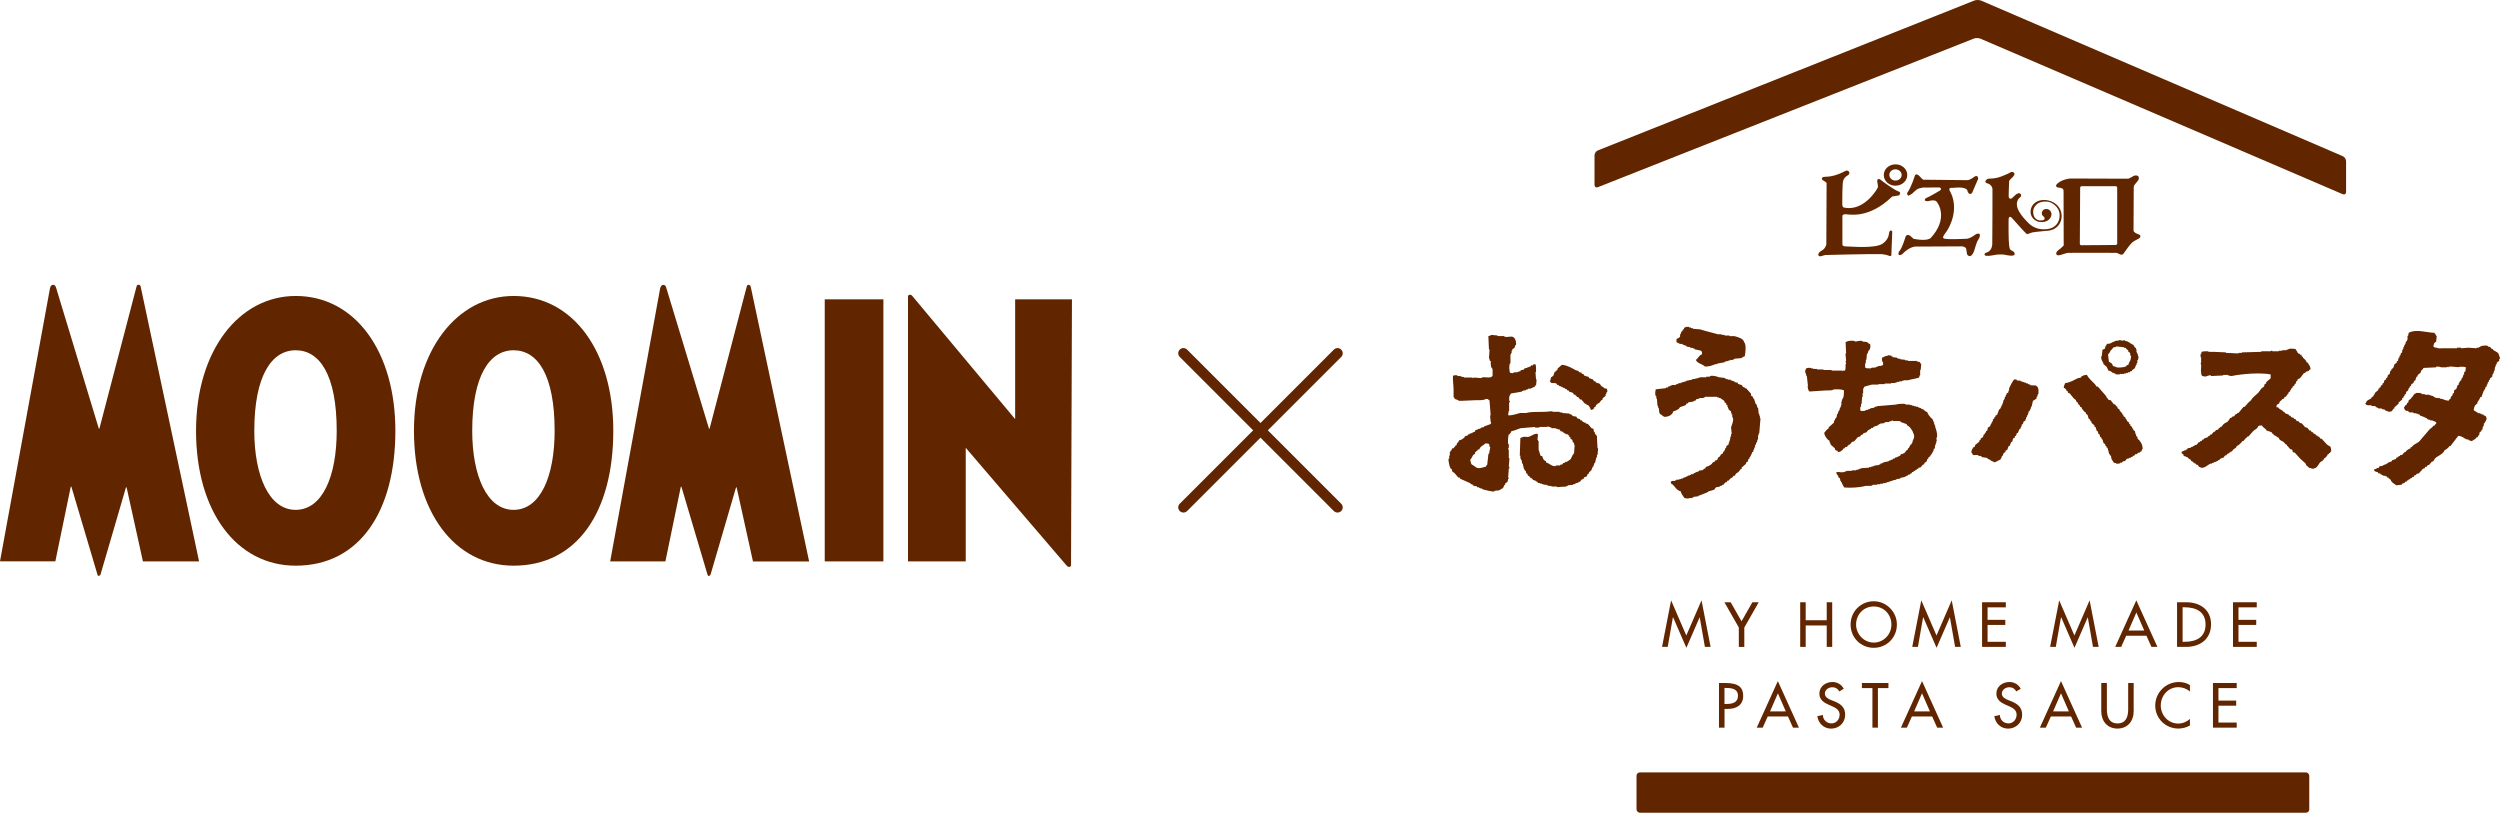 <?xml version="1.0" encoding="UTF-8"?><svg id="_レイヤー_2" xmlns="http://www.w3.org/2000/svg" viewBox="0 0 378 122.88"><defs><style>.cls-1{fill-rule:evenodd;}.cls-1,.cls-2{fill:#612600;}</style></defs><g id="top"><path class="cls-2" d="M178.94,77.5c-.2,0-.4-.08-.56-.23-.31-.31-.31-.8,0-1.11l23.3-23.3c.31-.31.8-.31,1.11,0s.31.8,0,1.11l-23.3,23.3c-.15.15-.35.23-.56.23Z"/><path class="cls-2" d="M202.24,77.5c-.2,0-.4-.08-.56-.23l-23.3-23.3c-.31-.31-.31-.8,0-1.11s.8-.31,1.11,0l23.3,23.3c.31.31.31.8,0,1.11-.15.15-.35.23-.56.23Z"/><path class="cls-2" d="M21.28,43.39c.05.23,8.82,41.49,8.82,41.49h-8.49l-2.47-11.2h-.09l-3.83,13.11c-.05.19-.19.28-.28.28-.14,0-.19-.09-.23-.28l-3.92-13.21h-.09l-2.33,11.29H0s7.42-40.55,7.56-41.3c.09-.33.23-.51.47-.51.28,0,.37.19.47.51l6.44,21.23h.09s5.55-21.23,5.6-21.42c.05-.19.09-.33.33-.33.19,0,.28.14.33.33ZM59.78,65.14c0,12.18-5.41,20.39-15.07,20.39-8.96,0-15.07-8.21-15.07-20.39s6.53-20.39,15.07-20.39c8.96,0,15.07,8.35,15.07,20.39ZM50.91,65.14c0-8.45-2.57-12.18-6.21-12.18s-6.25,3.87-6.25,12.18c0,6.72,2.19,11.95,6.25,11.95s6.21-5.09,6.21-11.95ZM92.73,65.14c0,12.18-5.41,20.39-15.07,20.39-8.96,0-15.07-8.21-15.07-20.39s6.53-20.39,15.07-20.39c8.96,0,15.07,8.35,15.07,20.39ZM83.86,65.14c0-8.45-2.57-12.18-6.21-12.18s-6.25,3.87-6.25,12.18c0,6.72,2.19,11.95,6.25,11.95s6.21-5.09,6.21-11.95ZM113.22,43.06c-.23,0-.28.14-.33.33-.05.19-5.6,21.42-5.6,21.42h-.09l-6.44-21.23c-.09-.33-.19-.51-.47-.51-.23,0-.37.19-.47.51-.14.75-7.56,41.3-7.56,41.3h8.35l2.33-11.29h.09l3.92,13.21c.05.19.09.28.23.28.09,0,.23-.09.28-.28l3.83-13.11h.09l2.47,11.2h8.49s-8.77-41.25-8.82-41.49c-.05-.19-.14-.33-.33-.33ZM124.7,84.88h8.87v-39.62h-8.87v39.62ZM153.49,45.26v18.11l-15.59-18.67s-.14-.14-.33-.14c-.14,0-.28.09-.28.28v40.04h8.73v-17.17l15.31,17.87s.14.14.33.14.28-.14.28-.28l.14-40.18h-8.59Z"/><path class="cls-2" d="M286.65,28.07c.99-.02,1.75-.77,1.73-1.66-.03-.89-.85-1.59-1.83-1.56-.98.02-1.76.77-1.72,1.66.02.9.85,1.6,1.82,1.57M286.57,25.61c.51-.02.94.35.96.82.01.47-.38.85-.9.87-.52.01-.94-.35-.96-.83-.02-.47.38-.86.9-.87Z"/><path class="cls-2" d="M284.54,38.43s.65.07,1.05.23c.39.16.41-.05.39-.31,0-.25.13-3.34.13-3.34,0,0-.14-.3-.37-.08-.23.23.08,1.04-1.04,1.88-1.12.84-5.07.43-5.52.45-.45.01-.61-.14-.61-.26,0-.12,0-4.36,0-4.36,0,0,0-.24.44-.25.45-.01,3.47.82,7.06-2.65,0,0-.13-.03,1.06-.2,0,0,.46-.43-.11-.61-.57-.18-2.4-1.51-2.76-1.81,0,0-.55-.28-.4.48.16.77.05.67.05.77,0,.1-2,3.61-5.02,3.03,0,0-.32.03-.34-.5-.02-.53.02-3.15.12-3.5.09-.37.28-.64.74-.91.47-.27.1-.91-.41-.63-1.31.69-2.24.86-3.12.88-.35.02-.42.13-.41.33,0,.19.64.39.71.62l-.04,9.25s-.09.58-.64.92c0,0-.68.33-.56.72.12.39.76,0,1.04-.02.28,0,6.28-.18,8.55-.13Z"/><path class="cls-2" d="M289.05,29.34c.73-.66.76-.83,1.67-.98l2.51-.02s.47.13.12.45c0,0-1.7,1.02-2.15,1.17,0,0-.57.46.31.46,0,0,.93-.29,1.26.02.33.31,1.84,2.65-.86,5.56,0,0-.5.52-2.58.11,0,0-.31-.28-.44-.4-.12-.11-.42-.32-.73-.04,0,0-.57,1.96-1.05,2.39,0,0-.33.87.53.36,0,0,1.09-1.27,2.29-1.14l6.46-.03s.67-.08.89.33l.14.87s.38.63.81,0c.44-.63.41-1.56,1-2.41,0,0,.51-.99-.45-.65,0,0-.88.71-1.46.71,0,0-3.58.19-3.46-.11,0,0-.31.02.38-.89.69-.91,2.03-3.73.53-6.32,0,0-.22-.48.52-.37,0,0,1.77-.27,2.15.32,0,0,.2.95.73.46l.93-2.16s.02-.65-.55-.33c0,0-.65.54-1.1.54,0,0-6.5-.06-6.63-.07-.13-.01-.49-.44-.63-.58,0,0-.52-.52-.68.02,0,0-.53,1.74-1.15,2.57,0,0-.06.78.67.13Z"/><path class="cls-2" d="M300.33,38.68c.18.03.46,0,.9-.06,0,0,1.2-.3,2.14-.05,0,0,1.26.28,1.25-.16,0-.35-.32-.45-.55-.58-.03-.02-.15-.09-.22-.3-.1-.39-.19-1.46-.15-4.42,0,0,.07-.68.57-.08,0,0,2.01,2.27,2.17,2.35.16.07.48-.15.87-.24.39-.09,2.49-.27,2.49-.27.32-.05.64-.16.93-.34,1.07-.7,1.33-2.16.53-3.25-.74-1.02-2.41-1.38-3.47-.69-.48.31-.79.9-.77,1.49.03.6.4,1.2,1.16,1.44.26.08,1.68.26,1.99-.97,0,0,.03-.21,0-.32-.08-.36-.38-.64-.79-.63-.42.01-.67.32-.66.69,0,.2.16.37.32.49.03.04.45.55-.53.56,0,0-1.15.03-1.09-1.45.03-.57.53-1.04.79-1.18.55-.29,1.38-.3,1.8-.11.54.23,1.46.88,1.41,2.04-.05,1.21-.86,1.74-1.41,1.9-.55.15-2.04.42-3.28-.79-1.24-1.22-1.84-2.21-1.78-2.96.06-.75.52-.93.62-1.1.1-.18-.06-.68-.63-.38,0,0-.41.32-.78.7,0,0-.43.2-.45-.36,0,0,.05-2.11.07-2.26.02-.15.22-.28.5-.57.28-.29.42-.55.2-.73-.29-.24-.66.06-.66.06,0,0-.26.16-1.19.52-.93.36-1.56.32-1.89.34-.33.02-.45.23-.45.23-.27.32.09.45.09.45.82.17.88.87.88.87,0,0,0,7.99-.03,8.38-.02.39-.21,1.07-.88,1.25-.38.1-.39.46-.02.49Z"/><path class="cls-2" d="M311.23,28.36c.5.03.76.17.78.46l.02,8.28s-.18.24-.73.67c0,0-.55.34-.36.71.19.32.86-.05,1.68-.25,0,0,6.9-.02,7.18,0,0,0,.21-.07.64.18.43.25.62-.01.72-.18.1-.18.99-1.39,1.25-1.59.28-.22.86-.52.94-.55.12-.03.57-.45,0-.66-.38-.14-.75-.31-.76-.6l.03-6.47s-.02-.31.18-.48l.52-.65s.32-.68-.37-.71c-.08,0-.25.03-.29.05,0,0-.18.1-.39.22-.18.1-.38.22-.49.23-.24.01-8.75-.03-8.75-.03,0,0-1.47.11-2.13.97,0,0-.14.37.35.4M314.52,28.37c0-.11.11-.22.24-.22h5.13c.12.01.23.11.23.23v8.45c0,.12-.12.21-.25.21l-5.17.04c-.12,0-.23-.1-.23-.21l.05-8.51Z"/><path class="cls-1" d="M375.2,60.05h-.18c-.08.3-.32.57-.45.81v.18c-.06.03-.12.06-.18.09-.22.24-.33.44-.36.9.24.15.48.3.72.45h.27v.09h.18v.09h.27c.03.06.06.12.09.18h.18l.18.18v.18h.09c-.07.33-.22.52-.36.81h-.09v.36h-.09v.18h-.09v.36c-.06.03-.12.06-.18.09v.18c-.09.06-.18.12-.27.18-.03.15-.06.3-.09.45-.06.03-.12.06-.18.09v.18c-.09.03-.18.06-.27.09-.03.06-.06.12-.09.18-.21.14-.38.17-.54.36-.18-.06-.36-.12-.54-.18v-.09h-.27c-.43-.19-.64-.5-1.26-.54-.39.51-.78,1.03-1.17,1.53h-.18v.09c-.23.19-.4.45-.72.54-.17.6-1.04.85-1.45,1.26-.09.15-.18.3-.27.45h-.18c-.15.18-.3.36-.45.54h-.18c-.06.09-.12.18-.18.27h-.18c-.06.09-.12.18-.18.27h-.18c-.21.24-.42.48-.63.72-.12.03-.24.06-.36.09-.03.06-.06.12-.09.18h-.18c-.06.09-.12.18-.18.27h-.18c-.03.06-.06.12-.09.18h-.18c-.03.06-.06.12-.09.18h-.18c-.03.06-.06.12-.09.18h-.18c-.03.06-.06.12-.09.19h-.18c-.03.06-.06.12-.09.18h-.18v.09h-.18c-.03.06-.06.12-.09.18-.27.03-.54.06-.81.09-.21-.15-.42-.3-.63-.45v-.09c-.06-.03-.12-.06-.18-.09v-.18c-.12-.09-.24-.18-.36-.27v-.09h-.18c-.03-.06-.06-.12-.09-.18h-.18v-.09h-.36v-.09h-.18v-.09h-.18c-.03-.06-.06-.12-.09-.18h-.27c-.03-.06-.06-.13-.09-.18-.23-.12-.27.03-.45-.18h-.09v-.27c.11-.04.25-.04.36-.09v-.09h.27c.06-.09.12-.18.18-.27.18-.03.36-.06.54-.09v-.09c.18-.06.36-.12.54-.18v-.1h.18v-.09c.18-.07.36-.12.54-.18.03-.06.06-.12.09-.18.18-.06.36-.12.54-.18.06-.09.12-.18.18-.27h.18c.03-.06.06-.12.09-.18h.18c.03-.06.06-.12.09-.18h.27c.06-.09.12-.18.18-.27h.09c.03-.06.06-.12.09-.18h.18c.03-.06.06-.12.09-.18.16-.15.4-.3.63-.36v-.18h.18c.24-.41.7-.54,1.08-.81.54-.63,1.08-1.26,1.62-1.89.15-.12.3-.24.45-.36.03-.06.06-.12.09-.18h.18c.06-.09.12-.18.18-.27h.09v-.27c-.19-.07-.46-.2-.63-.27h-.27v-.09h-.27v-.09h-.18c-.03-.06-.06-.12-.09-.18h-.18v-.09h-.18v-.09h-.27v-.09c-.12-.03-.24-.06-.36-.09-.03-.06-.06-.12-.09-.18h-.18v-.09h-.27v-.09h-.45v-.09c-.28-.09-.51.03-.72-.09-.03-.06-.06-.12-.09-.18h-.27c-.23-.11-.32-.22-.36-.54.12-.1.17-.25.27-.36.06-.03.12-.06.18-.09v-.18c.06-.03.12-.06.18-.09.03-.12.06-.24.09-.36.09-.06.18-.13.27-.18.09-.12.18-.24.27-.36h.09v-.19h.09c.06-.09.12-.18.18-.27h.18v-.09h.72v.09h.18v.09h.45v.09h.72v.09h.27v.09h.27c.03.06.06.12.09.18h.18v.09c.27.03.54.06.81.09v.09h.27c.34.13.48.24.99.27.06-.09.12-.18.18-.27h.09c.03-.12.06-.24.09-.36.06-.03.12-.06.18-.09.03-.12.06-.24.09-.36.06-.03.12-.06.18-.09v-.36c.12-.09.24-.18.36-.27.06-.18.12-.36.18-.54.06-.03.12-.06.18-.09v-.27h.09c.03-.09.06-.18.09-.27.06-.03.12-.06.18-.09.03-.12.06-.24.09-.36h.09c.06-.18.12-.36.18-.54h.09v-.36c.06-.03.12-.06.18-.09.03-.21.06-.42.09-.63-.22-.09-.56-.1-.9-.09-.24.19-1.19-.12-1.72,0v.09c-.09-.03-.18-.06-.27-.09v.09h-.81c-.14-.04-.54-.17-.81-.09v.09c-.63.03-1.26.06-1.89.09-.09.12-.18.24-.27.36h-.09c-.03.12-.06.24-.09.36-.15.12-.3.24-.45.36v.18c-.06.03-.12.06-.18.09-.06.18-.12.36-.18.54-.06.03-.12.06-.18.09-.03.09-.06.18-.09.27-.12.09-.24.19-.36.27v.18c-.06.03-.12.06-.18.09-.03.09-.06.18-.09.27h-.09c-.03.13-.06.24-.09.36-.09.06-.18.12-.27.18-.03.13-.06.24-.09.36-.06.03-.12.06-.18.09v.18h-.09c-.03.09-.06.18-.09.27-.06.03-.12.06-.18.09v.19c-.18.15-.36.3-.54.45v.18c-.21.18-.42.36-.63.54v.18h-.09c-.12.15-.24.3-.36.45h-.27v.09c-.24-.09-.48-.18-.72-.27v-.09c-.15-.03-.3-.06-.45-.09v-.09h-.54v-.09h-.18v-.09h-.18c-.03-.06-.06-.12-.09-.18h-.54v-.09c-.4-.12-.64.09-.9-.18-.1-.1-.04,0-.09-.18h.09c.12-.48.47-.48.81-.72v-.09c.12-.09.24-.18.36-.27v-.18c.06-.03.12-.06.18-.09v-.18c.18-.16.36-.3.54-.46v-.18c.06-.03.12-.06.18-.09v-.09c.06-.02.12-.06.18-.08v-.18c.09-.06.18-.12.27-.18v-.18c.06-.03.12-.06.18-.09.03-.12.06-.24.09-.36.09-.06.18-.12.27-.18v-.18c.06-.03.12-.06.18-.09.03-.12.06-.24.09-.36.09-.06.18-.12.27-.18.03-.15.06-.3.09-.46.06-.03.12-.06.18-.09v-.18c.09-.06.18-.12.27-.18.06-.18.12-.36.18-.54.12-.09.24-.18.36-.27v-.18c.06-.03.12-.06.18-.09.03-.15.06-.3.09-.45h.09c.03-.12.06-.24.09-.36h.09c.03-.12.06-.24.09-.36.06-.03.12-.06.18-.09v-.36h.09v-.18h.09v-.27h.09c.03-.12.06-.24.09-.36h.09v-.18h.09v-.27c.06-.03.12-.06.18-.09v-.18h.09v-.63h.09c.03-.15.06-.3.09-.45,1.1-.61,2.64-.04,3.88,0,.11.19.2.2.27.45h.09c-.03.3-.06.6-.09.9-.09.06-.18.12-.27.18-.06.18-.12.36-.18.54h.09c.12.18.15.17.45.18.18.15.67.09.99.09.62,0,.89.01,1.62,0h.45v-.09h.63v.09c.36-.03.72-.06,1.08-.09.42.03.84.06,1.26.09v-.09h.36v-.09h.18v-.09c.25-.13.87-.21,1.17-.09v.09c.12.03.24.06.36.09.06.09.12.19.18.27h.18c.03.06.06.13.09.18.43.28.86.31.9.99h.09v.36h-.09v.27c-.12.09-.24.18-.36.27v.18h-.09v.18h-.09v.27h-.09c-.03.21-.06.42-.09.63h-.09v.27h-.09v.18h-.09c-.03.15-.06.3-.09.45-.09.06-.18.12-.27.18-.03.09-.06.18-.09.27h-.09c-.03.12-.06.24-.09.36h-.09c-.03.12-.06.24-.09.36h-.09v.27c-.06.03-.12.06-.18.09-.03.12-.06.24-.09.36h-.09v.18h-.09c-.12.33-.24.66-.36.99Z"/><path class="cls-1" d="M347.11,52.71v.17c.23.15.22.44.42.59h.17c.03.05.06.11.08.17h.17c.03.08.06.17.09.25.06.03.11.05.17.08v.17h.08c.18.21.42.36.5.67.23.06.19.02.25.25.18.16.28.48.33.75-.08.06-.17.11-.25.17v.08c-.17.06-.33.11-.5.17-.03.05-.05.11-.08.17h-.17c-.19.25-.39.5-.58.75-.14.08-.28.17-.42.25v.17c-.06.03-.11.05-.17.08-.03.11-.05.22-.08.34-.05.03-.11.06-.17.08v.17c-.11.08-.22.17-.33.25v.17c-.06.03-.11.05-.17.08-.03.09-.06.17-.09.25h-.08v.17c-.08.06-.17.11-.25.16v.17c-.06.03-.11.06-.17.09v.17h-.08c-.05.08-.11.17-.17.25h-.17v.08c-.12.12-.11.05-.16.25h-.17c-.12.2-.31.27-.42.42-.03.08-.06.17-.08.25-.29.23-.38.04-.42.58h.25c.2.31.37.3.67.5.03.06.06.11.08.17h.17c.06.08.11.17.17.25.17.06.33.11.5.17.03.06.06.11.08.17h.17c.05.08.11.16.17.25.11.02.22.06.33.08.03.06.06.11.09.17h.17c.08.12.17.22.25.34h.25c.05.08.11.17.17.25.11.03.22.06.33.09.17.19.33.39.5.58.11.03.22.06.33.08.11.14.22.28.33.42h.17c.05.08.11.17.17.25h.16c.06.08.11.17.17.25h.17c.06.09.11.17.17.25h.17c.03.06.06.11.08.17h.17c.08.11.16.21.25.33h.17c.25.28.5.56.75.83.46.41.66.1.67,1.08-.14.09-.11.06-.17.25h-.17v.17h-.17c-.07.26-.25.4-.42.58-.06.03-.11.06-.17.09v.16h-.17v.17c-.72.17-.57,1.07-1.42,1.17v.08h-.08v-.08h-.25v-.08h-.25c-.17-.14-.33-.28-.5-.42-.03-.08-.06-.17-.08-.25-.28-.25-.56-.5-.83-.75-.28-.31-.56-.61-.83-.92h-.17l-.16-.17v-.17l-.17-.16h-.17c-.14-.17-.28-.34-.42-.5h-.08v-.17c-.34-.08-.29-.26-.5-.42-.32-.23-.64-.22-.75-.66-.19-.05-.21-.07-.34-.17v-.08h-.17v-.09h-.17c-.06-.08-.11-.17-.17-.25h-.08c-.06-.08-.11-.16-.17-.25-.25-.08-.5-.17-.75-.25-.03-.06-.06-.11-.08-.16-.17-.14-.33-.28-.5-.42-.03-.05-.06-.11-.08-.17h-.42c-.1.1,0,.03-.17.09-.11.43-.48.48-.75.75-.25.28-.5.55-.75.84h-.16c-.03.06-.05.11-.08.17h-.08c-.14.16-.28.33-.42.5h-.17c-.03.05-.05.11-.08.16-.2.19-.46.51-.75.59-.09.34-.25.31-.5.5-.08.11-.17.22-.25.33h-.17c-.03.06-.06.11-.08.17h-.17c-.03.05-.05.11-.08.17h-.17c-.06.08-.11.17-.17.25h-.17c-.08.11-.17.22-.25.33-.17.06-.33.11-.5.17-.03.05-.06.11-.08.16-.08.03-.17.06-.25.09v.08h-.17v.09h-.17v.08h-.25v.09c-.11.02-.22.05-.33.08v.08h-.25c-.31.14-.93.8-1.5.59v-.09h-.17c-.08-.11-.17-.22-.25-.33h-.17c-.03-.06-.06-.11-.08-.17h-.17c-.03-.05-.06-.11-.08-.16h-.17v-.09c-.12-.1-.15-.12-.33-.17v-.17c-.25-.06-.32-.2-.5-.33v-.08h-.25v-.08c-.11-.03-.22-.06-.33-.08-.03-.08-.06-.16-.08-.25-.08-.05-.17-.12-.25-.17v-.17c.1-.05.12-.14.17-.16h.17v-.09h.25v-.08c.08-.03.17-.06.25-.09.03-.05.06-.11.08-.17.17-.03.33-.06.5-.08v-.09c.11-.03.22-.05.33-.08v-.08h.17c.03-.06.05-.11.08-.17h.25c.11-.14.22-.28.34-.42h.17c.03-.05.05-.11.08-.16h.17c.06-.09.11-.17.17-.25h.17c.03-.05.06-.11.08-.16.17-.06.33-.11.5-.16.03-.06.06-.11.08-.17h.17c.06-.09.11-.17.17-.25h.17c.12-.14.22-.28.34-.42h.16c.06-.09.11-.17.17-.25.11-.03.22-.05.33-.08.03-.06.06-.11.08-.17.08-.06.17-.11.25-.16v-.09h.17c.11-.14.22-.27.33-.42.21-.16.48-.24.67-.42.1-.1.27-.45.33-.5h.17c.03-.06.05-.11.08-.17.11-.02.22-.06.33-.08.09-.11.17-.22.25-.33h.17c.03-.05.06-.11.08-.17h.17c.25-.3.5-.61.75-.92h.17c.22-.25.45-.5.67-.75h.09v-.17h.17c.25-.53.78-.85,1.17-1.25.14-.19.28-.39.42-.58.14-.11.28-.22.42-.33.03-.12.06-.22.08-.33.08-.06.17-.11.25-.16v-.17c.22-.19.44-.39.67-.58v-.59c-1.57-.3-4.39-.08-5.92.25-.17-.03-.34-.06-.5-.09v-.08h-.75v.08c-.61.03-1.22.06-1.84.09v-.09c-.28-.08-.66.12-.83.17-.17-.03-.33-.06-.5-.08-.14-.26-.16-.15-.17-.59-.08-.11.03-.72,0-1.08-.03-.11-.05-.22-.08-.33h.08v-.83h-.08v-.5h.08c.03-.12.06-.22.08-.33.22-.09.58-.09.92-.09.16.15.62.08.92.09.61.03,1.22.06,1.83.08v.08c.64.03,1.28.06,1.92.08v-.08h.5v-.08c.97-.03,1.95-.06,2.92-.08v-.09h1.42s.07-.12.25-.08v.08h1v-.08h.5v-.08h.67v-.09h.25v-.08c.41-.14.78-.03,1.17,0Z"/><path class="cls-1" d="M318.01,55.01c.18.16.35.32.53.47.08.19.17.37.25.55.12.03.24.07.36.1,0,.03,0,.06,0,.09.06,0,.12,0,.18,0,0,.03,0,.06,0,.09.18.07.36.14.54.2,0,.03,0,.06,0,.09.21.01.42.02.63.02,0-.03,0-.06,0-.09.21,0,.42,0,.63.02,0-.03,0-.06,0-.09.12,0,.24,0,.36.01,0-.03,0-.06,0-.09.09,0,.18,0,.27,0v-.09c.09,0,.18,0,.27,0,.03-.06.06-.11.1-.17.06,0,.12,0,.18,0,.03-.06.06-.12.1-.18.12-.08.25-.17.37-.26.07-.18.13-.35.2-.53h.09c0-.09,0-.18,0-.27.03,0,.06,0,.09,0,0-.15,0-.3.01-.45.03,0,.06,0,.09,0,.04-.18.07-.36.11-.53-.03,0-.06,0-.09,0-.03-.15-.05-.3-.07-.45h-.09c0-.06,0-.12,0-.18h-.09c0-.15,0-.3.02-.45-.03,0-.06,0-.09,0,0-.06,0-.12,0-.18-.09-.06-.18-.13-.26-.19,0-.06,0-.12,0-.18-.06-.03-.12-.06-.17-.1v-.09c-.06,0-.12,0-.18,0,0-.03,0-.06,0-.09-.06,0-.12,0-.18,0-.03-.06-.05-.12-.08-.18-.06,0-.12,0-.18,0,0-.03,0-.06,0-.09-.06,0-.12,0-.18,0,0-.03,0-.06,0-.09-.15-.03-.3-.07-.45-.1,0-.03,0-.06,0-.09-.17-.05-.27.08-.27.08-.18-.04-.36-.07-.54-.11-.18.16-.49.06-.73.16,0,.03,0,.06,0,.09-.06,0-.12,0-.18,0-.35.16-.44.35-1,.33-.03.09-.07.17-.1.27-.03,0-.06,0-.09,0-.04.15-.07.3-.1.45-.12.06-.25.11-.37.17-.04.33-.08.66-.12,1-.03,0-.06,0-.09,0-.01.53.16.68.33,1.01,0,.06,0,.12,0,.18ZM319.17,52.89s.06,0,.09,0c.1-.12.19-.24.28-.35.21-.11.25.06.46-.16.39.04.78.09,1.17.13,0,.03,0,.06,0,.09.09,0,.18,0,.27,0,0,.03,0,.06,0,.1.12.09.23.18.35.28,0,.06,0,.12,0,.18.09.06.18.12.27.19.02.15.05.3.07.46.03,0,.06,0,.09,0-.02.38-.07.63-.21.89-.03,0-.06,0-.09,0,0,.09,0,.18,0,.27h-.09c0,.06,0,.12,0,.18-.09.03-.18.06-.27.08-.03.06-.06.12-.1.18-.21.11-1.39.29-1.63.03-.49-.08-.32-.17-.52-.47-.15-.09-.29-.19-.44-.28-.05-.36-.1-.72-.14-1.09.24-.18.29-.46.48-.7Z"/><path class="cls-1" d="M323.49,66.57c-.09-.07-.18-.13-.26-.19-.03-.12-.05-.24-.08-.36-.06-.03-.12-.07-.18-.1,0-.09,0-.18.01-.27-.03,0-.06,0-.09,0-.02-.15-.05-.3-.08-.45-.09-.07-.18-.12-.26-.19,0-.06,0-.12,0-.18-.06-.04-.12-.07-.18-.1,0-.06,0-.12,0-.18-.09-.06-.18-.12-.26-.19,0-.06,0-.12,0-.18-.06-.03-.12-.06-.18-.09,0-.06,0-.13,0-.18-.12-.1-.23-.19-.35-.28,0-.06,0-.12,0-.18-.06-.03-.12-.06-.18-.09,0-.06,0-.12,0-.18-.12-.09-.24-.18-.35-.28,0-.06,0-.12,0-.18-.06-.03-.12-.06-.18-.1,0-.06,0-.12,0-.18-.06-.03-.12-.06-.18-.1,0-.03,0-.06,0-.09-.06-.03-.12-.07-.18-.1,0-.06,0-.12,0-.18-.12-.1-.23-.19-.35-.28,0-.06,0-.12,0-.18-.06-.03-.12-.07-.18-.1-.06-.09-.12-.18-.17-.27-.06,0-.12,0-.18,0-.17-.22-.35-.43-.52-.65-.09,0-.18,0-.27,0-.09-.13-.17-.25-.26-.37-.03,0-.06,0-.09,0,0-.06,0-.12,0-.18-.44-.49-.87-.99-1.3-1.49-.06,0-.12,0-.18,0-.09-.12-.18-.25-.26-.37-.42-.44-.92-.83-1.21-1.4-.39.02-.56.09-.82.24-.03.06-.06.11-.1.18-.15.03-.3.05-.45.08-.6.29-1.12.64-1.92.75-.08.28-.19.3-.21.71.22.07.15.05.27.19.03,0,.06,0,.09,0,0,.06,0,.12,0,.18.09.06.18.13.27.19,0,.06,0,.12,0,.18.09.04.18.06.27.1.2.25.41.5.61.75.11.09.23.19.35.28,0,.06,0,.12,0,.18.06.03.12.06.18.1.17.27.15.38.43.56,0,.06,0,.12,0,.18.06,0,.12,0,.18.01.08.31.32.52.51.74.06.03.12.06.18.09,0,.06,0,.12,0,.18.09.06.18.13.26.19.05.18.11.37.16.55.09.06.18.12.26.19,0,.06,0,.12,0,.18.06.03.12.06.18.1,0,.06,0,.12,0,.18.15.12.29.25.44.38,0,.06,0,.12,0,.18.06.03.12.06.18.09.05.18.11.37.16.55.06.03.12.07.18.1.03.12.05.24.08.36.06.04.12.06.18.1.03.12.05.24.08.36.06.03.12.07.18.1.02.09.05.19.08.27.03,0,.06,0,.09,0,.05.18.11.36.16.55.09.06.18.13.26.19,0,.06,0,.12,0,.18.06.03.12.07.18.1,0,.06,0,.12,0,.18.06.03.12.07.18.1.08.3.16.6.24.91.03,0,.06,0,.09,0,0,.06,0,.12,0,.18.06.03.12.06.18.1.03.15.05.3.07.45.07.18.26.37.34.56.03,0,.06,0,.09,0,0,.03,0,.06,0,.09.09,0,.18,0,.27,0,0,.03,0,.07,0,.09.27,0,.44.01.63-.07,0-.03,0-.06,0-.09.09,0,.18,0,.27.01.03-.06.06-.12.1-.18.12-.02.24-.05.36-.08.1-.11.19-.24.28-.35.09,0,.18,0,.27,0,0-.03,0-.06,0-.09.12-.02.24-.05.36-.08,0-.03,0-.06,0-.09.06,0,.12,0,.18.01.03-.06.06-.12.1-.18.06,0,.12,0,.18,0,.06-.08.13-.18.19-.26.09,0,.18,0,.27,0,.03-.06.07-.12.09-.18.12-.03.25-.05.37-.08,0-.03,0-.06,0-.09.06-.03.12-.06.18-.08.11-.14,0-.21.19-.35,0-.59-.21-.96-.5-1.28Z"/><path class="cls-1" d="M307.7,58.28c-.24-.01-.48-.02-.72-.03,0-.03,0-.06,0-.09-.12-.04-.24-.07-.36-.1,0-.03,0-.06,0-.09-.09,0-.18,0-.27-.01,0-.03,0-.06,0-.09-.09,0-.18,0-.27-.01,0-.03,0-.06,0-.09-.09,0-.18,0-.27,0,0-.03,0-.06,0-.09-.09,0-.18,0-.27-.01v-.09c-.21-.08-.47.02-.63-.11,0-.03,0-.06,0-.09-.12,0-.24,0-.36-.01-.14.06-.68,1.11-.77,1.32,0,.12,0,.24-.01.36-.03,0-.06,0-.09,0,0,.09,0,.18-.01.27-.09.06-.18.12-.27.17,0,.06,0,.12,0,.18h-.09c-.03.11-.07.23-.1.35-.03,0-.06,0-.09,0,0,.09,0,.18,0,.27-.03,0-.06,0-.09,0,0,.06,0,.12,0,.18-.03,0-.06,0-.09,0-.04.18-.07.36-.11.54-.03,0-.06,0-.09,0,0,.09,0,.18-.01.27-.03,0-.06,0-.09,0-.04.12-.07.24-.1.36-.03,0-.06,0-.09,0,0,.06,0,.12,0,.18-.06.03-.12.05-.18.08-.1.27-.2.53-.3.8-.09.06-.19.11-.28.17,0,.06,0,.12,0,.18-.06.03-.12.05-.18.08,0,.06,0,.12,0,.18-.06.03-.12.06-.18.09,0,.09,0,.18-.01.27-.03,0-.06,0-.09,0,0,.06,0,.12,0,.18-.03,0-.06,0-.09,0,0,.06,0,.12,0,.18-.03,0-.06,0-.09,0-.09.16-.07.32-.2.45-.09.06-.18.11-.28.17-.03.15-.07.3-.1.45-.06.02-.12.05-.18.08,0,.06,0,.12,0,.18-.06.03-.12.06-.18.09,0,.06,0,.12,0,.18-.06.03-.12.06-.18.08-.03.12-.07.24-.1.36-.12.09-.24.17-.37.26,0,.06,0,.12,0,.18-.06.03-.12.06-.18.08,0,.06,0,.12,0,.18-.22.18-.43.35-.65.52,0,.06,0,.12,0,.18-.12.09-.25.17-.37.26,0,.06,0,.12,0,.18h-.09c0,.06,0,.12,0,.18-.03,0-.06,0-.09,0,0,.12,0,.24-.01.36.03,0,.06,0,.09,0,.15.64.44.2.98.39,0,.03,0,.06,0,.09.12,0,.24,0,.36.01,0,.03,0,.06,0,.09.06,0,.12,0,.18,0,0,.03,0,.06,0,.09.27.04.54.08.81.12.03.06.06.12.08.19.06,0,.12,0,.18,0,.25.15.34.33.71.38,0,.03,0,.06,0,.09.18.08.79-.37,1.01-.41.03-.09.07-.18.1-.27.03,0,.06,0,.09,0,0-.09,0-.18,0-.27.06-.03.12-.06.18-.08.03-.12.07-.24.1-.36.09-.05.18-.11.28-.17,0-.06,0-.12,0-.18.09-.05.19-.11.28-.16.06-.18.13-.36.2-.54.06-.02.12-.05.18-.08.07-.17.14-.35.2-.53.06-.03.13-.06.18-.09.03-.15.07-.3.11-.45.09-.06.18-.11.28-.17,0-.06,0-.12,0-.18.06-.03.12-.06.18-.09.03-.12.07-.24.1-.35.07-.03.13-.06.19-.09.07-.18.13-.35.2-.53.06-.03.12-.05.18-.08,0-.06,0-.12,0-.18.03,0,.06,0,.09,0,0-.06,0-.12,0-.18.03,0,.06,0,.09,0,0-.09,0-.18,0-.27.06-.03.12-.06.18-.08.03-.12.07-.24.1-.36.09-.06.18-.11.28-.17,0-.06,0-.12,0-.18.03,0,.06,0,.09,0,0-.09,0-.18,0-.27.03,0,.06,0,.09,0,.03-.12.07-.24.1-.36.03,0,.06,0,.09,0,0-.09,0-.18.01-.27.03,0,.06,0,.09,0,0-.09,0-.18,0-.27.06-.03.13-.06.19-.09,0-.06,0-.12,0-.18.03,0,.06,0,.09,0,0-.06,0-.12,0-.18h.09c0-.09,0-.18,0-.27.03,0,.06,0,.09,0,.07-.3.14-.6.21-.9.18-.12.37-.23.55-.35,0-.09,0-.18,0-.27.03,0,.06,0,.09,0,.12-.26-.03-.24.19-.45.04-.73.02-1.08-.5-1.28Z"/><path class="cls-1" d="M282.76,52.03c.09.49.05.59-.16.98h-.08c-.05.16-.11.32-.16.49h-.08c-.03.3-.05.6-.08.9h-.08v.33c-.14.43-.16.41-.08.89.2.08.51.09.81.08.24-.21.48-.05.81-.16v-.08h.24v-.08c.27-.09.7,0,.82-.24v-.33c-.18-.15-.17-.39-.16-.73.08-.03.16-.05.24-.08.17-.17.46-.17.73-.25v-.07h.08v.07h.33c.03.06.06.11.08.16h.16v.09c.22.02.43.05.65.08v.08h.16v.08h.33v.08c.24.03.49.05.73.08v.08h.41v.09h1.38v.08c.14.03.27.05.41.08.06.11.15.25.24.32-.03.3-.06.59-.08.89h-.08v.82h-.08c-.06.14-.03.21-.08.33-.52.18-1.19.25-1.71.41h-.65v.08h-.24v.08h-.41v.08h-.33v.08h-.24v.09h-.65v.08h-.98v.09h-.89s0,.06-.16.08h-.9c-.33.1-.83.2-1.14.33-.03.08-.06.16-.08.24h-.08v.73h-.08v.57h-.08c-.02.35-.05.7-.08,1.06h-.08v.4h-.08c-.1.31-.02.44,0,.65h.65v-.08h.16v-.08h.32v-.08c.11-.03.22-.06.33-.08v-.08c.19-.03.38-.05.57-.08v-.08h.16v-.08h.24v-.08c.95-.08,1.9-.16,2.85-.24.29-.08,1.13-.2,1.54-.08v.08h.65v.08h.33v.08h.24v.08h.33v.08h.33v.08c.16.05.32.11.49.16v.08c.11.03.22.05.33.08.03.05.05.11.08.16h.16v.08c.12.1.14.11.32.16.07.27.4.71.57.89.08.06.16.11.24.16v.17h.08c.03.11.05.22.08.32h.08v.32h.08v.16h.08v.24c.13.33.39,1.05.25,1.63h-.08c.03.17.05.33.08.49h-.08v.32h-.08v.24h-.08c-.03.19-.05.38-.08.57-.06.02-.11.05-.16.08v.25h-.08v.16h-.08v.17h-.08c-.03.08-.05.16-.08.24-.06.03-.11.05-.16.08v.16c-.11.08-.22.16-.33.24v.16c-.05.03-.11.05-.16.08-.03.11-.06.21-.08.32-.11.08-.22.16-.33.24-.03.08-.05.16-.08.25h-.16c-.11.14-.21.27-.33.41-.11.03-.22.05-.32.08-.03.05-.05.11-.08.16h-.16c-.03.06-.05.11-.08.16h-.16c-.03.06-.06.11-.08.16h-.17c-.02.06-.05.11-.08.16h-.16c-.05.08-.11.17-.16.25h-.16c-.03.05-.05.1-.08.16h-.24c-.03.06-.05.11-.08.16h-.17v.08h-.16v.08c-.24.06-.49.11-.73.16v.08h-.16v.08h-.41v.08h-.16v.08h-.33v.08h-.24v.08h-.24v.08h-.24v.08h-.24v.08h-.24v.08h-.4v.09h-.41v.08h-.49v.08h-.65v.08h-.16v.08h-.89c-.96.27-2.37.33-3.26.24-.09-.2-.23-.4-.32-.57v-.16c-.06-.03-.11-.05-.16-.08v-.16h-.08c-.03-.14-.06-.27-.08-.41-.08-.05-.16-.11-.24-.16v-.16c-.12-.2-.26-.28-.33-.57.13-.05.19-.07.41-.08.09.08.69.07.9,0v-.08h.24v-.08h.81v-.08h.65v-.08h.32v-.08h.17v-.08h.24v-.08c.41-.02.81-.05,1.22-.08v-.08h.33v-.08h.24v-.08h.24v-.08c.24-.03.49-.05.73-.09v-.08h.16c.03-.05.05-.11.08-.16h.24v-.08h.16v-.08c.27-.06.54-.11.81-.16v-.08c.11-.03.21-.05.33-.08v-.08h.24c.03-.06.05-.11.08-.17h.24c.03-.05.05-.11.08-.16h.24v-.08c.11-.03.22-.05.32-.08v-.08h.16c.05-.08.11-.16.16-.25.16-.05.32-.11.49-.16.13-.17.27-.33.41-.49.05-.03.11-.06.16-.08v-.16c.05-.03.11-.06.16-.09.03-.09.05-.16.08-.24h.08v-.17c.08-.05.16-.11.25-.16v-.16h.08c.03-.13.06-.27.08-.41h.08v-.24h.08c.09-.27.04-.68-.08-.81-.08-.41-.6-1.13-.98-1.22v-.16c-.3-.11-.6-.21-.9-.32v-.08h-.16v-.08h-1.06v-.08h-.16v.08c-.14.03-.27.05-.41.08v.08h-.57v.08h-.16v.08c-.22.03-.44.05-.65.08v.08h-.16c-.03.06-.06.11-.08.16h-.16v.08c-.14.03-.27.05-.41.08v.08h-.16c-.03.05-.05.11-.08.17h-.25c-.03.05-.05.11-.08.16h-.16c-.03.05-.05.11-.08.16h-.16c-.08.11-.16.22-.24.33-.16.06-.33.11-.49.17-.03.05-.05.11-.08.16-.08.03-.16.05-.25.08-.05.08-.11.16-.16.24-.11.03-.22.06-.33.08-.19.21-.38.44-.57.65-.11.02-.22.06-.32.08-.11.13-.22.27-.33.41h-.16c-.03.06-.05.11-.08.16h-.08c-.03.05-.06.11-.08.17-.11.02-.21.05-.32.07-.03.06-.05.11-.08.17h-.16c-.03.05-.05.11-.08.16-.21.2-.35.36-.73.4-.06-.08-.11-.16-.16-.24h-.16l-.16-.16v-.16c-.22-.2-.44-.38-.65-.57v-.16h-.08v-.16h-.08v-.25c-.08-.05-.16-.11-.24-.16-.23-.24-.54-.62-.57-1.06.14-.17.27-.33.41-.49.08-.06.16-.11.25-.16v-.16c.27-.24.54-.49.81-.73v-.24h.08v-.16h.08v-.17c.06-.03.11-.05.16-.08v-.16h.08c.03-.16.05-.32.08-.49h.08c.05-.16.11-.33.16-.49h.08v-.16h.08v-.24h.08v-.16h.08v-.24h.08v-.57h.08v-.32h.08v-.16h.08c.14-.34.16-.76.16-1.22-.39-.21-.93-.17-1.55-.16-.22.2-.79.16-1.22.16-.81.05-1.63.11-2.44.16-.05-.09-.14-.13-.16-.16v-.16h-.08v-.33h-.08c.03-.08.05-.16.08-.24-.05-.49-.11-.98-.17-1.46h-.08v-.24h-.08v-.25h-.08c-.07-.24.08-.56.16-.65.13-.12.48-.09.73-.08v.08h.32v.08h.57v.08h.98v.08h1.22v.09h1.63v.08h.08v-.08h.33c.09-.24.08-.63.08-.98h.08c-.03-.17-.05-.32-.08-.49h.08c-.03-.3-.05-.6-.08-.89v-.25h.08c-.03-.57-.05-1.14-.08-1.71.08-.02.16-.05.24-.08.13-.12.87-.15,1.14-.08v.08c.21.05.78-.19,1.14-.08v.08c.25.03.49.06.73.08v.08h.16v.08c.13.1.14.11.33.16Z"/><path class="cls-1" d="M257.34,53.56v-.37c-.1-.05-.16-.17-.18-.18-.31-.06-.62-.12-.92-.19v-.09h-.18v-.09c-.18-.03-.37-.06-.55-.09v-.09h-.37v-.09h-.19v-.09c-.18-.06-.37-.13-.55-.19v-.09h-.46v-.09h-.19v-.09h-.18c-.12-.09-.09-.33-.09-.55.14-.07.49-.25.55-.37v-.37h.09c.03-.12.06-.24.09-.37.06-.03.12-.06.19-.09v-.19c.06-.03.12-.06.18-.09.03-.09.06-.18.09-.27h.18v-.1h.55v.1h.28v.09h.28v.1c.37.02.74.06,1.11.09.83.28,1.82.48,2.68.74h.55v.09h.46v.1h.74v.09h.74c.59.18,1.32.31,1.48.92.35.35.19,1.63.09,2.13-.09.03-.18.06-.28.09v.09h-.18v.09c-.37.03-.74.06-1.11.1v.09h-.19v.09h-.46v.09h-.28v.09h-.37v.09h-.18v.09c-.37.06-.74.13-1.11.19v.09h-.28c-.5.2-.85.35-1.57.37-.34-.38-1.24-.5-1.38-1.02.38-.23.43-.69.92-.83Z"/><path class="cls-1" d="M262.32,71.93h-.19c-.19.32-.28.27-.55.46-.06.09-.12.19-.19.28h-.18c-.06.09-.12.18-.18.27h-.18c-.09.13-.18.25-.28.37h-.18v.1c-.12.03-.25.06-.37.09v.09c-.19.03-.37.07-.56.09-.09.13-.18.25-.28.37-.31.09-.62.18-.92.27v.09h-.18v.09c-.12.03-.25.06-.37.09v.09h-.27v.09h-.19v.09h-.27v.09h-.18v.09c-.25.03-.49.06-.74.09v.09h-.18v.09h-.37c-.39.12-.44.06-.83,0-.19-.34-.46-.57-.56-1.02-.73-.15-.87-.9-1.48-1.2v-.28c.16-.03.18-.09.18-.09h.46v-.09h.18v-.1h.46v-.09h.28v-.09h.28v-.09c.18-.06.37-.12.55-.18v-.09h.18v-.09h.28v-.1h.18v-.09h.28v-.09h.18v-.09h.19v-.09c.18-.07.37-.12.55-.18v-.1c.21-.03.43-.06.65-.09v-.09c.15-.11.16-.13.37-.18v-.19c.34-.07.7-.26.92-.46.06-.1.12-.18.19-.27h.18c.06-.09.12-.18.18-.28h.18l.19-.19v-.19c.09-.06.18-.12.28-.18.22-.24.06-.34.46-.46.06-.2.08-.23.18-.37h.09v-.19h.09v-.18l.18-.19v-.18c.12-.09.25-.19.37-.28v-.28h.09v-.27h.09c.03-.22.06-.43.09-.65h.09v-.37h.09c-.03-.34-.06-.68-.09-1.01.08-.33.43-.94.27-1.48h-.09v-.46h-.09v-.18h-.09v-.28c-.12-.09-.25-.18-.37-.28v-.18h-.09v-.19h-.09v-.28c-.06-.03-.12-.06-.18-.09v-.19c-.09-.06-.18-.12-.27-.18v-.18c-.22-.16-.43-.31-.65-.46h-.18v-.09h-.28v-.09h-1.85v.09h-.18v.09h-.65v.09c-.15.03-.31.06-.46.09-.03.07-.06.12-.09.19h-.18v.09h-.18v.09c-.25.03-.49.06-.74.09-.03.06-.06.13-.09.18h-.18c-.06.09-.12.19-.18.28-.28.09-.55.19-.83.28-.06.09-.12.19-.19.27-.21.15-.55.31-.83.37-.12.51-.68.85-1.38.83-.21-.15-.43-.31-.64-.46-.2-.29-.07-.57-.19-.92h-.09v-.28h-.09c-.03-.37-.06-.74-.09-1.11h-.09v-.37h-.09c-.13-.38-.06-.67,0-1.02.52-.06,1.05-.12,1.57-.18v-.1h.28c.03-.06.06-.12.09-.18h.27v-.1h.19v-.09h.64v-.09c.12-.03.25-.06.37-.09v-.1h.37v-.09h.28v-.09h.28v-.09h.28v-.09c.31-.06.62-.12.92-.18v-.09h.46v-.09h.37v-.09h.28v-.09h1.01v-.09h.56v-.09c.5-.14,1.08.09,1.38.19.28.03.55.06.83.09v.09h.18v.09h.28v.09h.46v.09c.18.06.37.12.56.18v.09c.15.03.31.06.46.09.03.06.06.12.09.19.18.06.37.12.56.18.06.09.12.19.18.28.09.03.19.06.28.09v.1h.19c.25.27.49.55.74.83v.28c.09.06.18.12.27.18.03.09.06.18.09.28h.09c.09.28.18.55.27.83h.09c.06.18.12.37.18.56h.09c.03.31.06.61.09.92h.09v.28h.09v.36h.09c-.06.77-.13,1.54-.19,2.31h-.09v.28h-.09v.64h-.09c-.03.15-.06.31-.09.46h-.09c-.03.12-.06.25-.09.37h-.09v.37h-.09c-.03.13-.06.25-.09.37h-.09v.28c-.06.03-.13.06-.19.09v.19h-.09v.18h-.09v.19l-.19.18v.18c-.06.03-.12.06-.18.1-.03.12-.06.25-.09.37-.09.06-.18.12-.28.18v.18c-.22.18-.43.37-.64.55v.18c-.06.03-.12.06-.18.09-.09.12-.19.25-.28.37-.23.22-.45.19-.55.56Z"/><path class="cls-1" d="M241.56,66.21h-.09v-.28h-.09v-.18c-.06-.03-.12-.06-.19-.09-.03-.13-.06-.25-.09-.37h-.09c-.03-.15-.06-.31-.09-.46-.09-.03-.19-.06-.28-.09-.19-.21-.37-.43-.56-.65h-.18l-.19-.18h-.18v-.09h-.18c-.06-.09-.12-.18-.19-.27h-.19c-.03-.07-.06-.12-.09-.19-.12-.03-.24-.06-.37-.09-.06-.1-.12-.19-.18-.28-.19-.03-.37-.06-.56-.09-.03-.06-.06-.13-.09-.19h-.18v-.09h-.19v-.09c-.37-.03-.74-.06-1.11-.09v-.09h-.37v-.09h-1.11v-.09c-.34.03-.68.06-1.01.09-1.07.05-2.12-.05-2.95.18h-.92c-.52.15-1.11.35-1.75.37-.03-.09-.06-.19-.09-.28h.09v-.37h.09v-1.29s.13-.03.1-.18v-.09h-.1c0-.76.02-.67.28-1.11.55-.1,1.1-.19,1.66-.28v-.09h.19v-.09h.37v-.09c.12-.03.25-.06.37-.09v-.09h.37c.21-.07.38-.23.65-.28v-.19h.18c.03-.31.06-.62.09-.92h-.09c-.03-.37-.06-.73-.09-1.11h.09c0-.42.02-.91-.09-1.2-.21.02-.24.01-.37.09v.09h-.28c-.03.06-.06.12-.09.18h-.18v.09h-.28v.09c-.16.03-.31.06-.46.1-.03.06-.06.12-.09.18-.15.03-.31.06-.46.09-.03.06-.06.12-.09.18h-.28v.09c-.38.13-.56-.07-.83.18-.24,0-.31-.03-.46-.09-.07-.42-.15-.93,0-1.38h.09v-1.38h.09v-.18h.09v-.37h.09v-.19c.12-.09.25-.18.37-.28.03-.12.06-.24.09-.36h.09c.12-.32-.07-.9-.18-1.02-.36-.54-.92-.09-1.57-.27v-.09h-1.02v-.09c-.34-.03-.68-.07-1.02-.09v.09c-.12.03-.25.06-.37.09.03.68.06,1.35.09,2.03h.09c-.03.46-.06.92-.09,1.38h.09v.28c.06.03.12.06.18.09v.37c.02.42.05.63.28.83v1.01c-.25.5-1.08.12-1.66.28v.09c-.4-.03-.8-.06-1.2-.09-.02,0-.03.12-.18.09v-.09h-1.29v-.09h-.37v-.09c-.34-.1-.51.05-.74-.18-.26,0-.39.03-.55.09-.06.55.09,1.39.09,2.13v1.1s.12.02.18.28c.18.06.37.12.55.19v.09h.55c.68-.03,1.35-.06,2.03-.09.49,0,1.33.03,1.57-.19.39.02.28-.02.46.19h.09c.06.77.12,1.53.18,2.31h-.09c.03.34.06.67.09,1.01h.09c-.03.09-.06.19-.09.28-.34.12-.68.25-1.01.37v.09c-.15.03-.31.06-.46.1v.09h-.18v.09h-.28v.09c-.12.03-.24.06-.37.09-.12.41-.15.21-.46.37v.09h-.28v.09h-.18v.1h-.19c-.03.06-.06.12-.09.18-.12.03-.25.06-.37.09-.03.06-.06.13-.09.18-.22.21-.48.4-.83.46-.06.21-.08.23-.19.37h-.09c-.03.12-.06.25-.1.37h-.09c-.12.15-.24.31-.37.46h-.19c-.06.2-.08.22-.18.37h-.09v.18h-.09v.55h-.09v.46h-.09c-.09.3.18,1.32.28,1.47.06.03.12.06.18.09.03.12.06.25.09.37.12.09.25.18.37.28.18.22.37.43.55.65h.19c.03.06.06.13.09.18.5.21.99.43,1.48.65l.18.18h.18c.03.07.06.13.09.19h.18v.09h.37c.03.06.06.12.09.18h.27v.09h.19v.09h.28v.09c.21.09,1.6.43,1.84.37v-.09c.47-.13.74.05,1.01-.28.41-.11.37-.32.55-.65h.09v-.18c.13-.09.25-.18.37-.28.03-.16.06-.31.09-.46h.09c.03-.15-.09-.17-.09-.18.03-.46.06-.92.09-1.38h.1c.04-.2-.1-.27-.1-.27.03-.43.06-.86.1-1.29h-.1v-1.29h-.09c-.04-.2.09-.28.09-.28v-.55h-.09c-.08-.29,0-1.31.09-1.47h.1c.13-.17.21-.22.28-.46.51-.1.93-.32,1.38-.46.74-.06,1.47-.12,2.21-.19v.1h.65v-.1h1.2s.03-.12.18-.09v.09h.28v.1h.18v.09h.65v.09h.28v.09h.28c.06.09.12.19.18.28.13.03.25.06.37.09.03.06.06.13.09.19h.18v.09h.18v.1h.28c.03.06.06.12.09.18h.09v.18c.06.03.13.06.19.09v.19c.09.06.18.12.28.19.03.12.06.24.09.37.06.03.12.06.18.09v.28h.09c-.03.42-.06.86-.09,1.29-.28.24-.33.62-.55.92-.03.04-.49.33-.55.37h-.18l-.19.18h-.18c-.03.06-.06.13-.09.19-.12.03-.25.06-.37.09v.09h-.65v.09h-.37c-.38-.1-.72-.45-1.11-.55v-.19c-.34-.08-.49-.38-.56-.74-.09-.03-.18-.06-.28-.09-.09-.31-.18-.61-.28-.92v-1.29h-.09v-.19h-.09c.03-.28.06-.56.09-.83-.18-.05-.08.01-.18-.1-.53.06-.75.33-1.2.47-.35.1-.79-.1-1.02.09-.09.03-.18.06-.27.09-.03.89-.06,1.79-.09,2.68h.09v.46h.09v.19h.09c.03.18.06.37.09.55h.09c.06.28.12.56.18.83h.09v.18c.06.03.12.06.18.1.03.12.06.24.09.36.06.03.12.06.19.1v.18c.12.09.24.18.37.27.03.06.06.13.09.19h.19c.06.09.12.18.18.27.12.03.25.07.37.09v.09c.09.03.19.06.28.09.03.06.06.12.09.18h.28v.09h.28v.09h.28v.09h.46v.09h.27v.09h.46v.09h.83v.09c.49-.03.98-.06,1.47-.09v-.09h.18v-.09c.28-.03.55-.06.83-.09v-.09h.28v-.09c.18-.06.37-.12.55-.18v-.09h.18c.09-.13.19-.25.28-.37h.18c.09-.12.18-.24.27-.37h.19l.18-.18v-.18c.09-.06.19-.12.28-.19v-.18c.06-.03.13-.06.19-.09v-.09c.06-.03.12-.07.18-.1.03-.12.06-.24.09-.37h.09v-.18h.09c.06-.19.12-.37.18-.56h.09c.06-.28.12-.55.19-.83h.09v-.37h.09c.03-.33.06-.67.09-1.01h-.09c-.03-.52-.06-1.05-.09-1.57ZM225.14,68.61h-.09c-.06.55-.12,1.11-.18,1.66-.02.04-.12.01-.19.28-.34.06-.92.35-1.38.18-.28-.18-.55-.36-.83-.55-.06-.22-.12-.43-.18-.65.2-.17.3-.51.46-.74.09-.06.18-.12.28-.18v-.19c.12-.16.33-.23.46-.46h.18c.13-.5.64-.59.92-.92.26,0,.39.03.56.09.03.15.06.31.09.46h.09c-.06.34-.12.68-.18,1.02Z"/><path class="cls-1" d="M243.04,59.2c-.04-.68-.16-.31-.55-.55-.03-.06-.06-.12-.09-.18h-.18c-.12-.16-.25-.31-.37-.46-.18-.06-.37-.12-.55-.18-.03-.06-.06-.12-.09-.18h-.18c-.06-.09-.12-.18-.18-.28-.18-.06-.37-.12-.55-.19-.03-.06-.06-.12-.09-.18-.21-.06-.43-.12-.64-.19-.06-.09-.12-.18-.18-.27h-.19c-.03-.06-.06-.12-.09-.19-.12-.03-.24-.06-.37-.09-.03-.06-.06-.12-.09-.18-.12-.03-.25-.06-.37-.09-.58-.31-1.3-.77-2.12-.83-.22.18-.43.37-.65.55v.18c-.06.03-.12.06-.18.09v.09c-.09.06-.19.12-.28.18-.06.18-.12.37-.18.55-.12.09-.25.19-.37.28-.03.16-.06.31-.09.46h-.09c.18.64.55.22,1.02.46.03.06.06.13.09.19h.18l.18.19h.19v.09h.18v.09h.18v.09h.19l.18.19h.18c.03.06.06.12.09.19h.18c.03.06.06.12.09.18.18.06.37.12.55.18.06.1.12.18.19.28h.18c.03.06.06.12.09.18h.09c.03.06.06.12.09.18h.18c.09.13.19.25.28.37h.19c.19.22.37.43.56.65h.18c.03.06.06.12.09.19h.18c.19.13.36.51.46.74.29-.04.22-.03.37-.19h.09v-.18c.09-.06.18-.12.28-.18v-.18c.09-.06.19-.13.28-.19v-.09h.18c.12-.15.25-.31.37-.46.06-.04.12-.06.18-.1v-.19c.16-.12.31-.24.46-.37v-.28h.09c.13-.29-.09-.17.19-.37Z"/><path class="cls-2" d="M252.96,93.35h-.02l-.78,4.46h-.86l1.37-7.04,2.3,5.32,2.3-5.32,1.37,7.04h-.86l-.78-4.46h-.02l-2,4.6-2-4.6Z"/><path class="cls-2" d="M260.72,91.06h.96l1.64,2.88,1.64-2.88h.96l-2.18,3.82v2.94h-.83v-2.94l-2.18-3.82Z"/><path class="cls-2" d="M276.2,93.78v-2.72h.83v6.75h-.83v-3.24h-3.18v3.24h-.83v-6.75h.83v2.72h3.18Z"/><path class="cls-2" d="M286.81,94.43c0,2.01-1.57,3.52-3.5,3.52s-3.5-1.51-3.5-3.52,1.59-3.52,3.5-3.52,3.5,1.59,3.5,3.52ZM285.98,94.43c0-1.49-1.1-2.73-2.67-2.73s-2.67,1.25-2.67,2.73,1.22,2.73,2.67,2.73,2.67-1.19,2.67-2.73Z"/><path class="cls-2" d="M290.79,93.35h-.02l-.78,4.46h-.86l1.37-7.04,2.3,5.32,2.3-5.32,1.37,7.04h-.86l-.78-4.46h-.02l-2,4.6-2-4.6Z"/><path class="cls-2" d="M299.69,91.06h3.59v.77h-2.76v1.89h2.68v.77h-2.68v2.55h2.76v.77h-3.59v-6.75Z"/><path class="cls-2" d="M311.64,93.35h-.02l-.78,4.46h-.86l1.37-7.04,2.3,5.32,2.3-5.32,1.37,7.04h-.86l-.78-4.46h-.02l-2,4.6-2-4.6Z"/><path class="cls-2" d="M321.48,96.12l-.76,1.69h-.9l3.19-7.04,3.19,7.04h-.9l-.76-1.69h-3.07ZM323.02,92.61l-1.19,2.73h2.38l-1.19-2.73Z"/><path class="cls-2" d="M329.18,91.06h1.38c2.05,0,3.75,1.09,3.75,3.34s-1.67,3.41-3.78,3.41h-1.36v-6.75ZM330.01,97.04h.29c1.7,0,3.18-.64,3.18-2.61s-1.47-2.61-3.18-2.61h-.29v5.21Z"/><path class="cls-2" d="M337.63,91.06h3.59v.77h-2.76v1.89h2.68v.77h-2.68v2.55h2.76v.77h-3.59v-6.75Z"/><path class="cls-2" d="M260.74,110.02h-.83v-6.75h.96c2.06,0,2.7.72,2.7,1.95,0,1.42-1.07,1.97-2.34,1.97h-.48v2.83ZM260.74,106.44h.27c.85,0,1.77-.16,1.77-1.24s-.99-1.18-1.82-1.18h-.22v2.42Z"/><path class="cls-2" d="M267.28,108.33l-.76,1.69h-.9l3.19-7.04,3.19,7.04h-.9l-.76-1.69h-3.07ZM268.82,104.83l-1.19,2.73h2.38l-1.19-2.73Z"/><path class="cls-2" d="M278.11,104.55c-.25-.42-.57-.64-1.07-.64-.53,0-1.12.37-1.12.96,0,.53.51.81.93.97l.48.19c.95.38,1.66.9,1.66,2.03,0,1.23-.94,2.11-2.14,2.11-1.08,0-1.93-.81-2.07-1.89l.84-.18c0,.74.58,1.28,1.3,1.28s1.23-.61,1.23-1.32-.58-1.04-1.15-1.28l-.46-.2c-.76-.33-1.45-.77-1.45-1.71,0-1.09.96-1.75,1.97-1.75.75,0,1.36.37,1.72,1.02l-.67.4Z"/><path class="cls-2" d="M283.94,110.02h-.83v-5.98h-1.59v-.77h4.01v.77h-1.59v5.98Z"/><path class="cls-2" d="M289.08,108.33l-.76,1.69h-.9l3.19-7.04,3.19,7.04h-.9l-.76-1.69h-3.07ZM290.61,104.83l-1.19,2.73h2.38l-1.19-2.73Z"/><path class="cls-2" d="M304.87,104.55c-.25-.42-.57-.64-1.07-.64-.53,0-1.12.37-1.12.96,0,.53.51.81.93.97l.48.19c.95.38,1.66.9,1.66,2.03,0,1.23-.94,2.11-2.14,2.11-1.08,0-1.93-.81-2.07-1.89l.84-.18c0,.74.58,1.28,1.3,1.28s1.23-.61,1.23-1.32-.58-1.04-1.15-1.28l-.46-.2c-.76-.33-1.45-.77-1.45-1.71,0-1.09.96-1.75,1.97-1.75.75,0,1.36.37,1.72,1.02l-.67.4Z"/><path class="cls-2" d="M310.09,108.33l-.76,1.69h-.9l3.19-7.04,3.19,7.04h-.9l-.76-1.69h-3.07ZM311.62,104.83l-1.19,2.73h2.38l-1.19-2.73Z"/><path class="cls-2" d="M318.56,103.27v3.99c0,1.1.33,2.12,1.61,2.12s1.61-1.02,1.61-2.12v-3.99h.83v4.27c0,1.49-.91,2.62-2.45,2.62s-2.45-1.14-2.45-2.62v-4.27h.83Z"/><path class="cls-2" d="M331.12,104.56c-.48-.43-1.14-.66-1.77-.66-1.5,0-2.64,1.26-2.64,2.76s1.14,2.74,2.63,2.74c.66,0,1.29-.25,1.78-.7v.99c-.51.3-1.17.47-1.76.47-1.91,0-3.49-1.53-3.49-3.48s1.59-3.56,3.56-3.56c.59,0,1.18.14,1.69.46v.98Z"/><path class="cls-2" d="M334.6,103.27h3.59v.77h-2.76v1.89h2.68v.77h-2.68v2.55h2.76v.77h-3.59v-6.75Z"/><path class="cls-2" d="M354.72,29.03c0,.3-.23.45-.51.33l-54.76-23.51c-.28-.12-.74-.13-1.02-.01l-56.83,22.46c-.28.11-.51-.05-.51-.35v-4.46c0-.3.23-.64.51-.75L298.52.08c.28-.11.74-.11,1.02.01l54.68,23.52c.28.12.51.46.51.77v4.64Z"/><rect class="cls-2" x="247.44" y="116.79" width="101.72" height="6.09" rx=".5" ry=".5"/></g></svg>